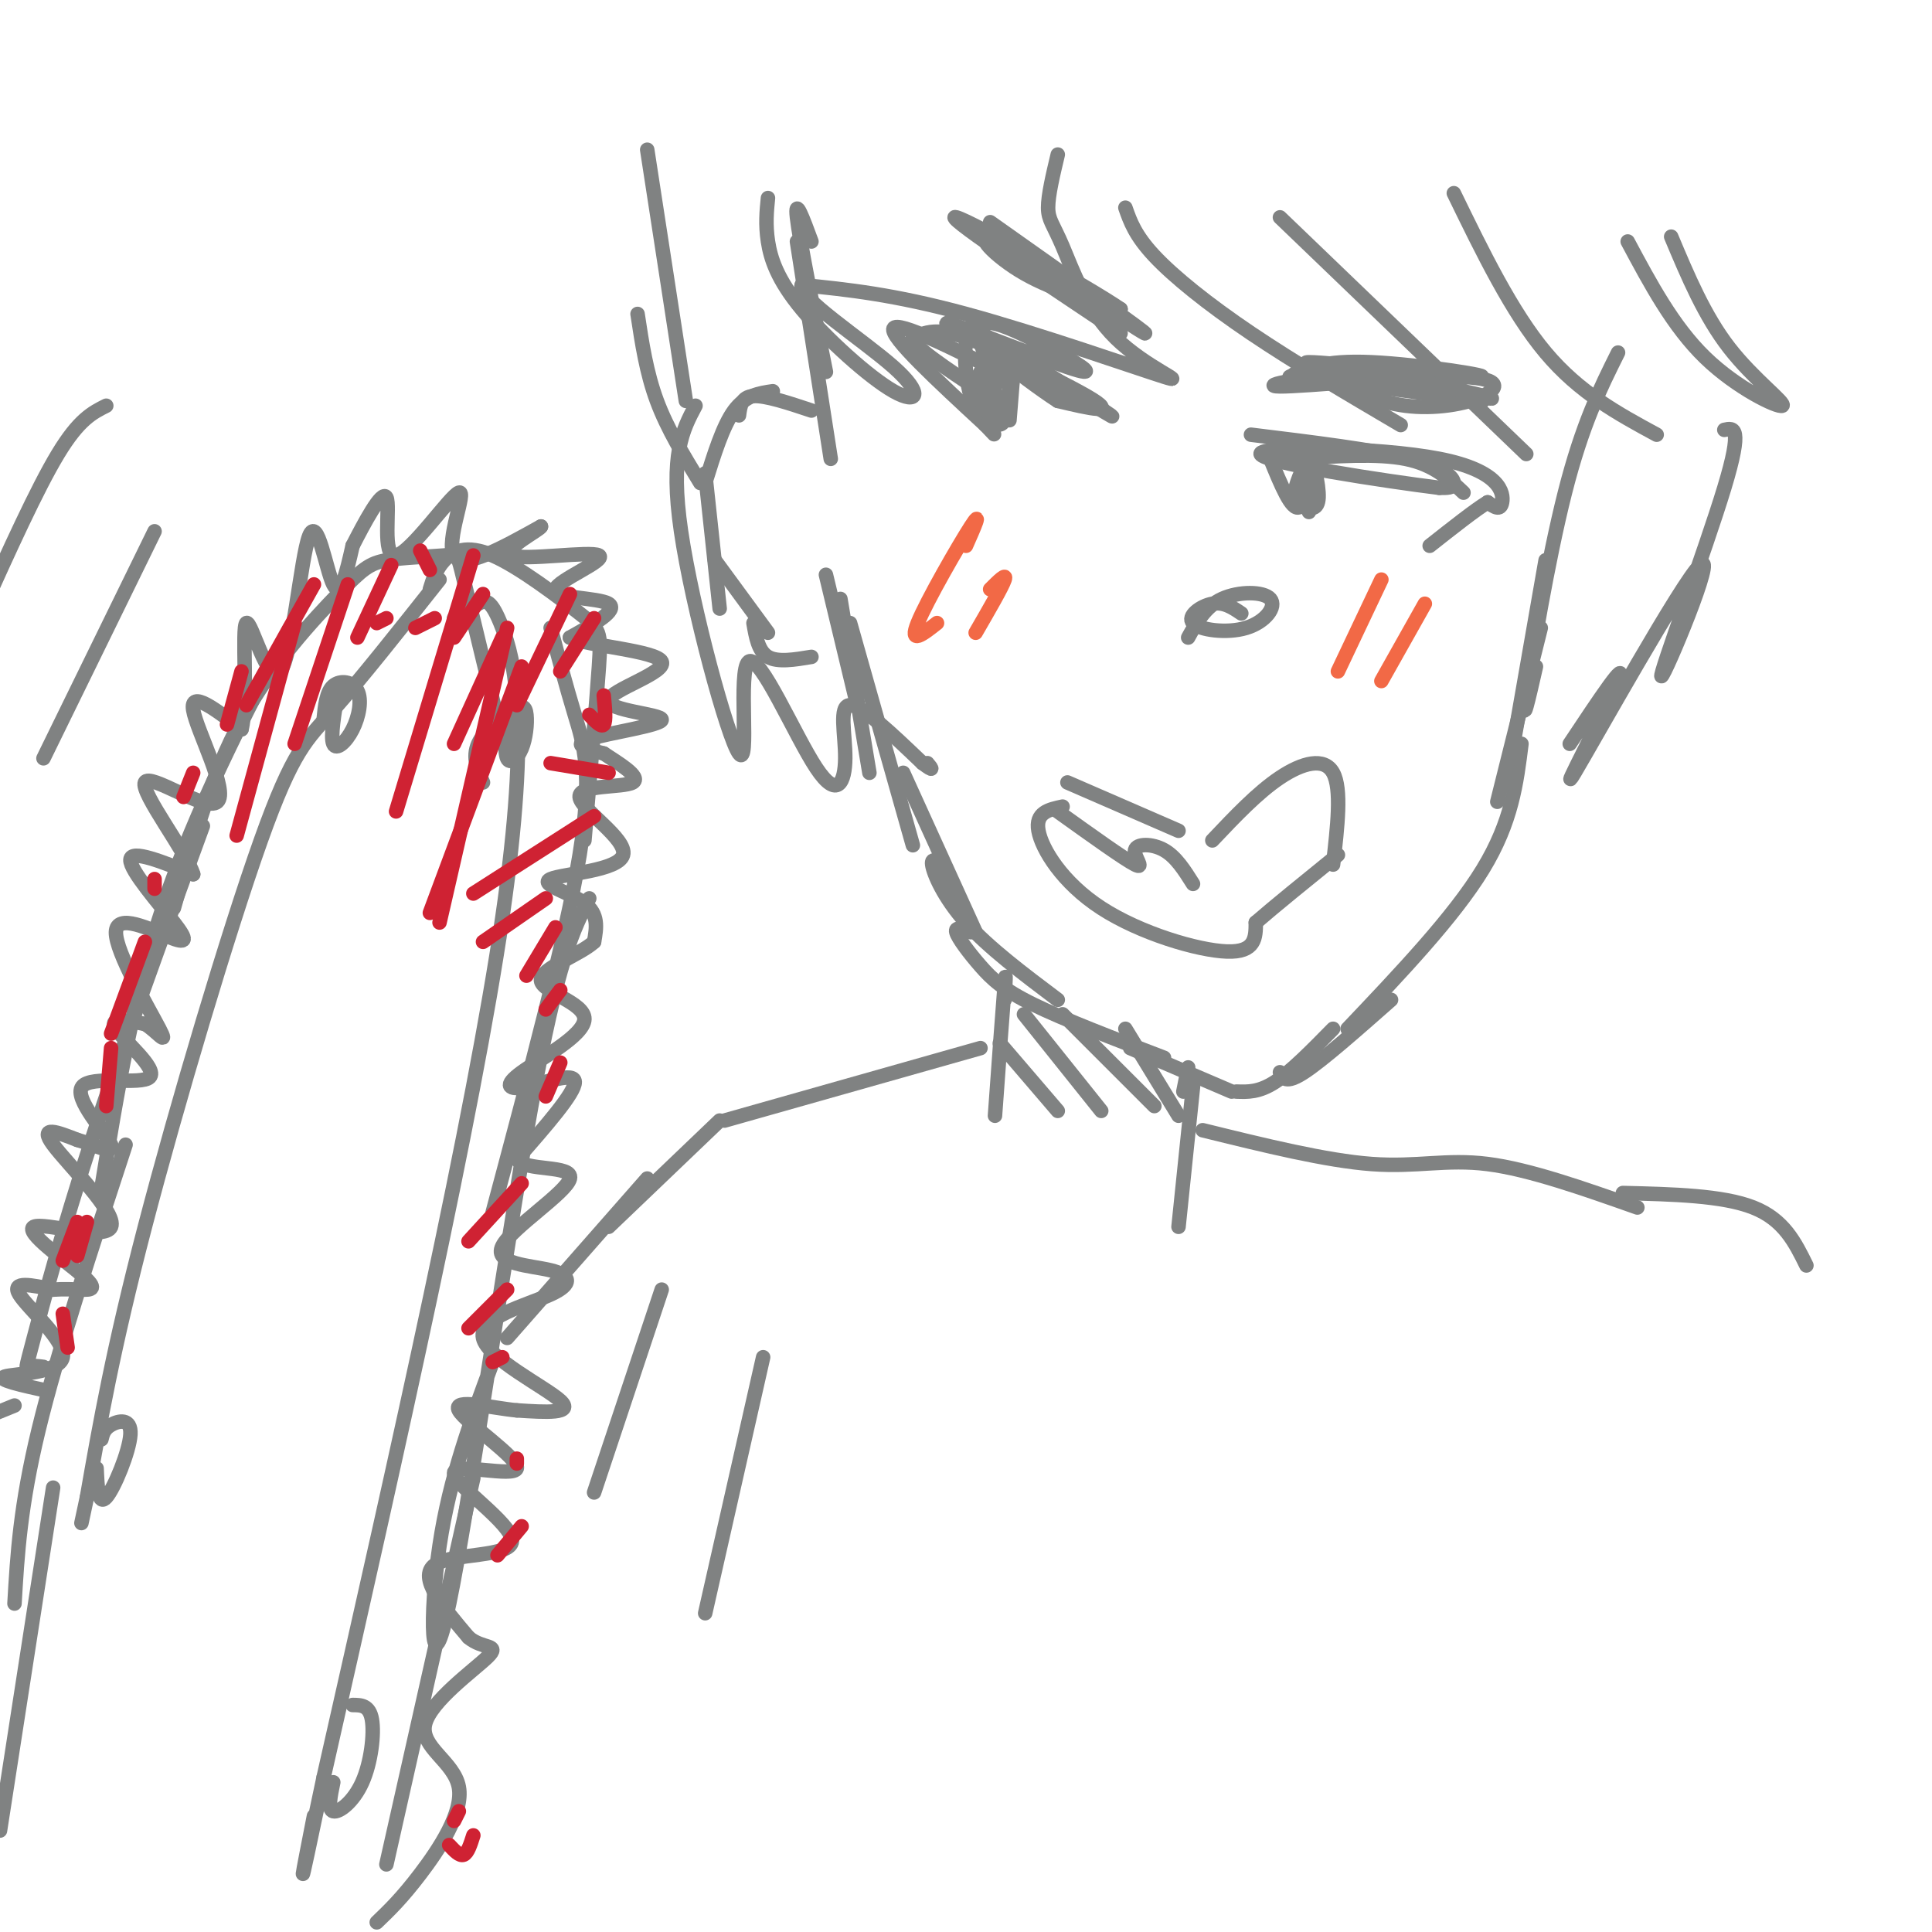 <svg viewBox='0 0 400 400' version='1.1' xmlns='http://www.w3.org/2000/svg' xmlns:xlink='http://www.w3.org/1999/xlink'><g fill='none' stroke='rgb(128,130,130)' stroke-width='3' stroke-linecap='round' stroke-linejoin='round'><path d='M202,69c0.547,-1.329 1.093,-2.658 4,-2c2.907,0.658 8.174,3.303 13,6c4.826,2.697 9.211,5.444 2,3c-7.211,-2.444 -26.018,-10.081 -25,-9c1.018,1.081 21.862,10.880 29,15c7.138,4.120 0.569,2.560 -6,1'/><path d='M219,83c-7.110,-4.550 -21.885,-16.426 -18,-15c3.885,1.426 26.431,16.153 29,18c2.569,1.847 -14.837,-9.187 -25,-14c-10.163,-4.813 -13.081,-3.407 -16,-2'/><path d='M189,70c-0.333,1.500 6.833,6.250 14,11'/><path d='M203,81c2.667,2.167 2.333,2.083 2,2'/><path d='M208,75c-1.318,3.202 -2.635,6.405 -2,5c0.635,-1.405 3.224,-7.417 3,-8c-0.224,-0.583 -3.261,4.262 -4,8c-0.739,3.738 0.822,6.368 2,6c1.178,-0.368 1.975,-3.734 2,-6c0.025,-2.266 -0.723,-3.433 -2,-4c-1.277,-0.567 -3.085,-0.533 -4,1c-0.915,1.533 -0.939,4.567 0,6c0.939,1.433 2.840,1.267 3,-1c0.160,-2.267 -1.420,-6.633 -3,-11'/><path d='M203,71c-1.156,-2.337 -2.547,-2.678 -3,0c-0.453,2.678 0.032,8.375 1,11c0.968,2.625 2.419,2.179 3,1c0.581,-1.179 0.290,-3.089 0,-5'/><path d='M259,90c12.867,1.578 25.733,3.156 33,5c7.267,1.844 8.933,3.956 9,5c0.067,1.044 -1.467,1.022 -3,1'/><path d='M298,101c-10.869,-1.348 -36.542,-5.217 -37,-7c-0.458,-1.783 24.300,-1.480 37,1c12.700,2.480 13.343,7.137 13,9c-0.343,1.863 -1.671,0.931 -3,0'/><path d='M308,104c-2.500,1.500 -7.250,5.250 -12,9'/><path d='M263,95c2.210,5.405 4.419,10.810 6,10c1.581,-0.810 2.533,-7.836 2,-9c-0.533,-1.164 -2.550,3.533 -3,6c-0.450,2.467 0.667,2.702 2,3c1.333,0.298 2.883,0.657 3,-2c0.117,-2.657 -1.199,-8.331 -2,-8c-0.801,0.331 -1.086,6.666 -1,8c0.086,1.334 0.543,-2.333 1,-6'/><path d='M271,97c0.167,0.500 0.083,4.750 0,9'/><path d='M268,95c8.583,-0.583 17.167,-1.167 23,0c5.833,1.167 8.917,4.083 12,7'/><path d='M205,46c16.768,11.857 33.536,23.714 32,23c-1.536,-0.714 -21.375,-14.000 -29,-18c-7.625,-4.000 -3.036,1.286 3,5c6.036,3.714 13.518,5.857 21,8'/><path d='M232,64c-5.800,-4.044 -30.800,-18.156 -34,-19c-3.200,-0.844 15.400,11.578 34,24'/><path d='M267,78c3.464,-1.732 6.929,-3.464 17,-3c10.071,0.464 26.750,3.125 22,3c-4.750,-0.125 -30.929,-3.036 -35,-3c-4.071,0.036 13.964,3.018 32,6'/><path d='M303,81c6.741,1.442 7.593,2.048 3,1c-4.593,-1.048 -14.633,-3.751 -25,-4c-10.367,-0.249 -21.063,1.955 -16,2c5.063,0.045 25.883,-2.071 36,-2c10.117,0.071 9.532,2.327 6,4c-3.532,1.673 -10.009,2.764 -16,2c-5.991,-0.764 -11.495,-3.382 -17,-6'/><path d='M274,78c-4.911,-1.156 -8.689,-1.044 -3,0c5.689,1.044 20.844,3.022 36,5'/><path d='M257,127c-1.808,-1.223 -3.616,-2.445 -6,-2c-2.384,0.445 -5.343,2.559 -4,4c1.343,1.441 6.989,2.211 11,1c4.011,-1.211 6.388,-4.403 5,-6c-1.388,-1.597 -6.539,-1.599 -10,0c-3.461,1.599 -5.230,4.800 -7,8'/><path d='M221,162c0.000,0.000 23.000,10.000 23,10'/><path d='M251,174c4.689,-4.956 9.378,-9.911 14,-13c4.622,-3.089 9.178,-4.311 11,-1c1.822,3.311 0.911,11.156 0,19'/><path d='M220,167c-2.845,0.607 -5.690,1.214 -5,5c0.690,3.786 4.917,10.750 13,16c8.083,5.250 20.024,8.786 26,9c5.976,0.214 5.988,-2.893 6,-6'/><path d='M260,191c3.833,-3.333 10.417,-8.667 17,-14'/><path d='M219,168c6.905,4.946 13.810,9.893 16,11c2.190,1.107 -0.333,-1.625 0,-3c0.333,-1.375 3.524,-1.393 6,0c2.476,1.393 4.238,4.196 6,7'/><path d='M168,50c-1.750,-4.750 -3.500,-9.500 -3,-5c0.500,4.500 3.250,18.250 6,32'/><path d='M165,50c0.000,0.000 7.000,45.000 7,45'/><path d='M168,85c-4.750,-1.583 -9.500,-3.167 -12,-3c-2.500,0.167 -2.750,2.083 -3,4'/><path d='M160,81c-2.833,0.417 -5.667,0.833 -8,4c-2.333,3.167 -4.167,9.083 -6,15'/><path d='M146,98c0.000,0.000 3.000,28.000 3,28'/><path d='M148,116c0.000,0.000 11.000,15.000 11,15'/><path d='M156,129c0.500,2.917 1.000,5.833 3,7c2.000,1.167 5.500,0.583 9,0'/><path d='M171,119c0.000,0.000 6.000,25.000 6,25'/><path d='M174,124c0.000,0.000 6.000,36.000 6,36'/><path d='M176,129c0.000,0.000 13.000,46.000 13,46'/><path d='M187,160c0.000,0.000 15.000,33.000 15,33'/><path d='M196,180c-1.622,-1.400 -3.244,-2.800 -3,-1c0.244,1.800 2.356,6.800 7,12c4.644,5.200 11.822,10.600 19,16'/><path d='M201,193c-1.667,-0.619 -3.333,-1.238 -3,0c0.333,1.238 2.667,4.333 5,7c2.333,2.667 4.667,4.905 11,8c6.333,3.095 16.667,7.048 27,11'/><path d='M234,217c0.000,0.000 21.000,9.000 21,9'/><path d='M256,226c2.333,0.083 4.667,0.167 8,-2c3.333,-2.167 7.667,-6.583 12,-11'/><path d='M265,222c0.583,1.250 1.167,2.500 5,0c3.833,-2.500 10.917,-8.750 18,-15'/><path d='M279,213c11.000,-11.583 22.000,-23.167 28,-33c6.000,-9.833 7.000,-17.917 8,-26'/><path d='M310,166c0.000,0.000 9.000,-36.000 9,-36'/><path d='M313,156c0.000,0.000 7.000,-40.000 7,-40'/><path d='M318,138c-1.489,6.556 -2.978,13.111 -2,6c0.978,-7.111 4.422,-27.889 8,-42c3.578,-14.111 7.289,-21.556 11,-29'/><path d='M233,43c1.000,2.867 2.000,5.733 6,10c4.000,4.267 11.000,9.933 20,16c9.000,6.067 20.000,12.533 31,19'/><path d='M265,45c0.000,0.000 51.000,49.000 51,49'/><path d='M301,40c6.000,12.333 12.000,24.667 19,33c7.000,8.333 15.000,12.667 23,17'/><path d='M337,50c4.696,8.792 9.393,17.583 16,24c6.607,6.417 15.125,10.458 16,10c0.875,-0.458 -5.893,-5.417 -11,-12c-5.107,-6.583 -8.554,-14.792 -12,-23'/><path d='M219,32c-1.006,4.229 -2.011,8.459 -2,11c0.011,2.541 1.039,3.394 3,8c1.961,4.606 4.856,12.967 11,19c6.144,6.033 15.539,9.740 10,8c-5.539,-1.740 -26.011,-8.926 -41,-13c-14.989,-4.074 -24.494,-5.037 -34,-6'/><path d='M166,59c-1.235,2.395 12.677,11.382 19,17c6.323,5.618 5.056,7.867 0,5c-5.056,-2.867 -13.900,-10.849 -19,-17c-5.100,-6.151 -6.457,-10.472 -7,-14c-0.543,-3.528 -0.271,-6.264 0,-9'/><path d='M209,78c-11.583,-5.833 -23.167,-11.667 -24,-10c-0.833,1.667 9.083,10.833 19,20'/><path d='M204,88c3.167,3.333 1.583,1.667 0,0'/><path d='M206,80c-1.232,0.923 -2.464,1.845 -2,4c0.464,2.155 2.625,5.542 4,3c1.375,-2.542 1.964,-11.012 2,-12c0.036,-0.988 -0.482,5.506 -1,12'/><path d='M208,207c0.167,-3.500 0.333,-7.000 0,-3c-0.333,4.000 -1.167,15.500 -2,27'/><path d='M247,225c0.000,0.000 -3.000,29.000 -3,29'/><path d='M3,332c0.583,-10.083 1.167,-20.167 5,-36c3.833,-15.833 10.917,-37.417 18,-59'/><path d='M9,283c-1.161,-0.155 -2.321,-0.310 -3,0c-0.679,0.310 -0.875,1.083 1,-6c1.875,-7.083 5.821,-22.024 12,-41c6.179,-18.976 14.589,-41.988 23,-65'/><path d='M21,246c3.250,-19.833 6.500,-39.667 13,-59c6.500,-19.333 16.250,-38.167 26,-57'/><path d='M36,188c3.864,-13.745 7.727,-27.490 14,-39c6.273,-11.510 14.954,-20.786 20,-26c5.046,-5.214 6.456,-6.367 10,-7c3.544,-0.633 9.224,-0.747 12,-1c2.776,-0.253 2.650,-0.644 4,5c1.350,5.644 4.175,17.322 7,29'/><path d='M89,122c0.644,-2.089 1.289,-4.179 3,-6c1.711,-1.821 4.490,-3.375 10,-1c5.510,2.375 13.753,8.678 18,12c4.247,3.322 4.499,3.663 4,11c-0.499,7.337 -1.750,21.668 -3,36'/><path d='M114,130c1.600,6.022 3.200,12.044 5,18c1.800,5.956 3.800,11.844 1,29c-2.800,17.156 -10.400,45.578 -18,74'/><path d='M122,186c-3.274,6.393 -6.548,12.786 -12,43c-5.452,30.214 -13.083,84.250 -17,103c-3.917,18.750 -4.119,2.214 -2,-12c2.119,-14.214 6.560,-26.107 11,-38'/><path d='M98,306c0.000,0.000 -18.000,80.000 -18,80'/><path d='M10,288c-5.470,-1.196 -10.940,-2.393 -9,-3c1.940,-0.607 11.292,-0.625 12,-4c0.708,-3.375 -7.226,-10.107 -9,-13c-1.774,-2.893 2.613,-1.946 7,-1'/><path d='M11,267c2.195,-0.154 4.182,-0.041 6,0c1.818,0.041 3.468,0.008 0,-3c-3.468,-3.008 -12.053,-8.992 -10,-10c2.053,-1.008 14.745,2.959 16,0c1.255,-2.959 -8.927,-12.846 -12,-17c-3.073,-4.154 0.964,-2.577 5,-1'/><path d='M16,236c2.985,0.809 7.949,3.333 7,1c-0.949,-2.333 -7.811,-9.522 -6,-12c1.811,-2.478 12.295,-0.244 14,-2c1.705,-1.756 -5.370,-7.502 -7,-10c-1.630,-2.498 2.185,-1.749 6,-1'/><path d='M30,212c2.315,1.299 5.103,5.048 3,1c-2.103,-4.048 -9.097,-15.891 -9,-20c0.097,-4.109 7.284,-0.483 11,1c3.716,1.483 3.962,0.822 1,-3c-2.962,-3.822 -9.132,-10.806 -9,-13c0.132,-2.194 6.566,0.403 13,3'/><path d='M40,181c-1.274,-4.397 -10.960,-16.890 -10,-19c0.960,-2.110 12.566,6.163 15,4c2.434,-2.163 -4.305,-14.761 -5,-19c-0.695,-4.239 4.652,-0.120 10,4'/><path d='M50,151c1.428,-5.475 -0.001,-21.163 1,-22c1.001,-0.837 4.433,13.178 7,10c2.567,-3.178 4.268,-23.548 6,-28c1.732,-4.452 3.495,7.014 5,10c1.505,2.986 2.753,-2.507 4,-8'/><path d='M73,113c2.314,-4.503 6.098,-11.759 7,-10c0.902,1.759 -1.078,12.533 2,12c3.078,-0.533 11.213,-12.374 13,-13c1.787,-0.626 -2.775,9.964 -1,13c1.775,3.036 9.888,-1.482 18,-6'/><path d='M112,109c0.133,0.538 -8.533,4.882 -6,6c2.533,1.118 16.267,-0.989 18,0c1.733,0.989 -8.533,5.074 -9,7c-0.467,1.926 8.867,1.693 11,3c2.133,1.307 -2.933,4.153 -8,7'/><path d='M118,132c3.979,1.780 17.925,2.731 19,5c1.075,2.269 -10.722,5.856 -11,8c-0.278,2.144 10.964,2.847 11,4c0.036,1.153 -11.132,2.758 -15,4c-3.868,1.242 -0.434,2.121 3,3'/><path d='M125,156c2.710,1.818 7.984,4.864 6,6c-1.984,1.136 -11.228,0.362 -11,3c0.228,2.638 9.927,8.686 9,12c-0.927,3.314 -12.480,3.892 -15,5c-2.520,1.108 3.994,2.745 7,5c3.006,2.255 2.503,5.127 2,8'/><path d='M123,195c-2.930,2.725 -11.254,5.538 -11,8c0.254,2.462 9.087,4.574 9,8c-0.087,3.426 -9.096,8.166 -13,11c-3.904,2.834 -2.705,3.763 1,3c3.705,-0.763 9.916,-3.218 10,-1c0.084,2.218 -5.958,9.109 -12,16'/><path d='M107,240c1.626,2.598 11.689,1.092 11,4c-0.689,2.908 -12.132,10.230 -14,14c-1.868,3.770 5.839,3.988 10,5c4.161,1.012 4.775,2.818 0,5c-4.775,2.182 -14.939,4.741 -14,9c0.939,4.259 12.983,10.217 16,13c3.017,2.783 -2.991,2.392 -9,2'/><path d='M107,292c-5.122,-0.461 -13.427,-2.614 -12,0c1.427,2.614 12.587,9.996 12,12c-0.587,2.004 -12.920,-1.370 -13,1c-0.080,2.370 12.094,10.484 12,14c-0.094,3.516 -12.455,2.433 -16,5c-3.545,2.567 1.728,8.783 7,15'/><path d='M97,339c2.918,2.520 6.713,1.319 4,4c-2.713,2.681 -11.933,9.244 -13,14c-1.067,4.756 6.021,7.703 7,13c0.979,5.297 -4.149,12.942 -8,18c-3.851,5.058 -6.426,7.529 -9,10'/><path d='M3,291c-6.833,2.750 -13.667,5.500 -16,8c-2.333,2.500 -0.167,4.750 2,7'/><path d='M32,110c0.000,0.000 -23.000,47.000 -23,47'/><path d='M22,84c-2.833,1.417 -5.667,2.833 -10,10c-4.333,7.167 -10.167,20.083 -16,33'/><path d='M137,267c0.000,0.000 -14.000,42.000 -14,42'/><path d='M158,281c0.000,0.000 -12.000,53.000 -12,53'/><path d='M70,143c-0.809,4.766 -1.617,9.531 -1,11c0.617,1.469 2.660,-0.359 4,-3c1.340,-2.641 1.976,-6.096 1,-8c-0.976,-1.904 -3.565,-2.258 -5,-1c-1.435,1.258 -1.718,4.129 -2,7'/><path d='M105,148c-0.300,3.838 -0.601,7.675 0,9c0.601,1.325 2.103,0.137 3,-2c0.897,-2.137 1.189,-5.222 1,-7c-0.189,-1.778 -0.859,-2.248 -3,-1c-2.141,1.248 -5.755,4.214 -7,7c-1.245,2.786 -0.123,5.393 1,8'/><path d='M20,304c0.173,3.929 0.345,7.857 2,6c1.655,-1.857 4.792,-9.500 5,-13c0.208,-3.500 -2.512,-2.857 -4,-2c-1.488,0.857 -1.744,1.929 -2,3'/><path d='M91,120c-8.244,10.405 -16.488,20.810 -22,27c-5.512,6.190 -8.292,8.167 -15,27c-6.708,18.833 -17.345,54.524 -24,80c-6.655,25.476 -9.327,40.738 -12,56'/><path d='M18,310c-2.000,9.333 -1.000,4.667 0,0'/><path d='M94,128c1.768,-1.107 3.536,-2.214 5,-3c1.464,-0.786 2.625,-1.250 5,5c2.375,6.250 5.964,19.214 0,60c-5.964,40.786 -21.482,109.393 -37,178'/><path d='M67,368c-6.500,31.000 -4.250,19.500 -2,8'/><path d='M69,369c-0.595,2.845 -1.190,5.690 0,6c1.190,0.310 4.167,-1.917 6,-6c1.833,-4.083 2.524,-10.024 2,-13c-0.524,-2.976 -2.262,-2.988 -4,-3'/><path d='M11,308c0.000,0.000 -11.000,71.000 -11,71'/></g>
<g fill='none' stroke='rgb(207,34,51)' stroke-width='3' stroke-linecap='round' stroke-linejoin='round'><path d='M65,121c0.000,0.000 -14.000,25.000 -14,25'/><path d='M50,139c0.000,0.000 -3.000,11.000 -3,11'/><path d='M40,160c0.000,0.000 -2.000,5.000 -2,5'/><path d='M32,182c0.000,0.000 0.000,2.000 0,2'/><path d='M30,195c0.000,0.000 -7.000,19.000 -7,19'/><path d='M23,217c0.000,0.000 -1.000,12.000 -1,12'/><path d='M16,253c0.000,0.000 -3.000,8.000 -3,8'/><path d='M61,129c0.000,0.000 -12.000,44.000 -12,44'/><path d='M72,121c0.000,0.000 -11.000,33.000 -11,33'/><path d='M81,117c0.000,0.000 -7.000,15.000 -7,15'/><path d='M87,114c0.000,0.000 2.000,4.000 2,4'/><path d='M98,115c0.000,0.000 -16.000,53.000 -16,53'/><path d='M118,123c0.000,0.000 -11.000,23.000 -11,23'/><path d='M123,128c0.000,0.000 -7.000,11.000 -7,11'/><path d='M125,144c0.250,2.667 0.500,5.333 0,6c-0.500,0.667 -1.750,-0.667 -3,-2'/><path d='M126,160c0.000,0.000 -12.000,-2.000 -12,-2'/><path d='M123,169c0.000,0.000 -25.000,16.000 -25,16'/><path d='M113,186c0.000,0.000 -13.000,9.000 -13,9'/><path d='M115,192c0.000,0.000 -6.000,10.000 -6,10'/><path d='M116,205c0.000,0.000 -3.000,4.000 -3,4'/><path d='M116,220c0.000,0.000 -3.000,7.000 -3,7'/><path d='M108,245c0.000,0.000 -11.000,12.000 -11,12'/><path d='M105,267c0.000,0.000 -8.000,8.000 -8,8'/><path d='M104,281c0.000,0.000 -2.000,1.000 -2,1'/><path d='M107,302c0.000,0.000 0.000,1.000 0,1'/><path d='M108,316c0.000,0.000 -5.000,6.000 -5,6'/><path d='M105,130c0.000,0.000 -14.000,61.000 -14,61'/><path d='M108,138c0.000,0.000 -19.000,51.000 -19,51'/><path d='M104,132c0.000,0.000 -10.000,22.000 -10,22'/><path d='M100,123c0.000,0.000 -6.000,9.000 -6,9'/><path d='M90,128c0.000,0.000 -4.000,2.000 -4,2'/><path d='M80,128c0.000,0.000 -2.000,1.000 -2,1'/><path d='M18,253c0.000,0.000 -2.000,7.000 -2,7'/><path d='M13,272c0.000,0.000 1.000,7.000 1,7'/><path d='M98,380c-0.583,1.833 -1.167,3.667 -2,4c-0.833,0.333 -1.917,-0.833 -3,-2'/><path d='M95,375c0.000,0.000 -1.000,2.000 -1,2'/></g>
<g fill='none' stroke='rgb(128,130,130)' stroke-width='3' stroke-linecap='round' stroke-linejoin='round'><path d='M134,31c0.000,0.000 8.000,52.000 8,52'/><path d='M132,65c0.917,6.083 1.833,12.167 4,18c2.167,5.833 5.583,11.417 9,17'/><path d='M357,89c1.950,-0.438 3.899,-0.876 0,12c-3.899,12.876 -13.647,39.066 -13,39c0.647,-0.066 11.689,-26.389 8,-23c-3.689,3.389 -22.109,36.489 -26,43c-3.891,6.511 6.745,-13.568 9,-19c2.255,-5.432 -3.873,3.784 -10,13'/><path d='M144,84c-2.666,5.027 -5.332,10.055 -3,26c2.332,15.945 9.661,42.808 12,46c2.339,3.192 -0.312,-17.288 2,-19c2.312,-1.712 9.589,15.345 14,22c4.411,6.655 5.957,2.907 6,-2c0.043,-4.907 -1.416,-10.973 1,-11c2.416,-0.027 8.708,5.987 15,12'/><path d='M191,158c2.667,2.000 1.833,1.000 1,0'/><path d='M207,216c0.000,0.000 12.000,14.000 12,14'/><path d='M212,210c0.000,0.000 16.000,20.000 16,20'/><path d='M220,210c0.000,0.000 19.000,19.000 19,19'/><path d='M233,213c0.000,0.000 11.000,18.000 11,18'/><path d='M246,221c0.000,0.000 -1.000,5.000 -1,5'/><path d='M203,217c0.000,0.000 -53.000,15.000 -53,15'/><path d='M249,234c12.800,3.156 25.600,6.311 35,7c9.400,0.689 15.400,-1.089 24,0c8.600,1.089 19.800,5.044 31,9'/><path d='M149,232c0.000,0.000 -23.000,22.000 -23,22'/><path d='M134,244c0.000,0.000 -29.000,33.000 -29,33'/><path d='M336,247c10.333,0.250 20.667,0.500 27,3c6.333,2.500 8.667,7.250 11,12'/></g>
<g fill='none' stroke='rgb(242,105,70)' stroke-width='3' stroke-linecap='round' stroke-linejoin='round'><path d='M200,113c1.733,-3.911 3.467,-7.822 1,-4c-2.467,3.822 -9.133,15.378 -11,20c-1.867,4.622 1.067,2.311 4,0'/><path d='M205,122c1.750,-1.750 3.500,-3.500 3,-2c-0.500,1.500 -3.250,6.250 -6,11'/><path d='M286,120c0.000,0.000 -9.000,19.000 -9,19'/><path d='M295,125c0.000,0.000 -9.000,16.000 -9,16'/></g>
</svg>